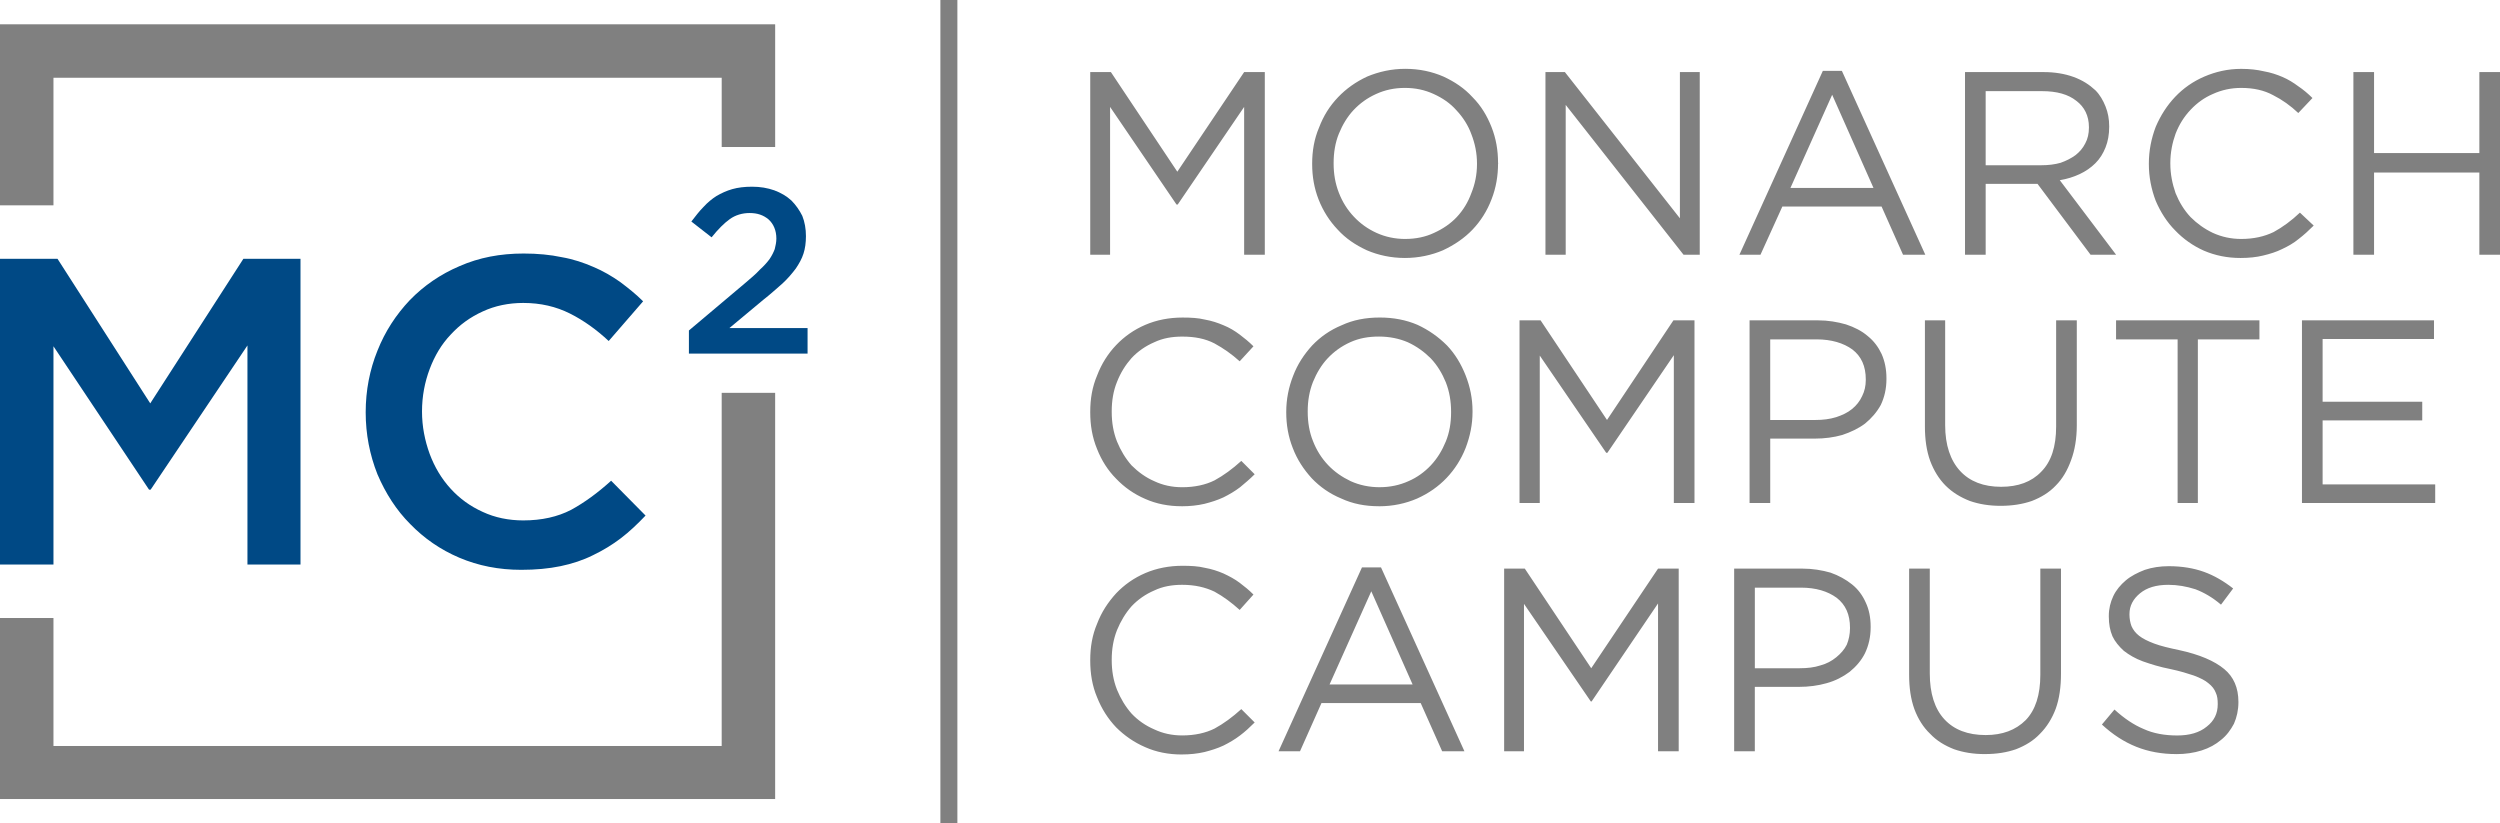 <?xml version="1.0" encoding="UTF-8"?>
<svg id="Layer_2" data-name="Layer 2" xmlns="http://www.w3.org/2000/svg" width="174.976" height="57.626" viewBox="0 0 174.976 57.626">
  <g id="Layer_1-2" data-name="Layer 1">
    <g id="Layer_2-2" data-name="Layer_2">
      <path d="M17.319,24.179v15.335h3.713v-21.401h-3.997l-6.519,10.119-6.491-10.119H0v21.401h3.742v-15.278l6.689,10.034h.113l6.774-10.091ZM45.182,36.084l-2.409-2.438c-.935.85-1.871,1.531-2.806,2.041-.935.482-2.041.737-3.345.737-1.02,0-1.984-.198-2.834-.595-.879-.397-1.616-.935-2.239-1.616-.652-.709-1.134-1.531-1.474-2.438-.34-.935-.539-1.927-.539-2.976,0-1.077.198-2.069.539-2.976s.822-1.729,1.474-2.409c.624-.68,1.361-1.219,2.239-1.616.85-.397,1.814-.595,2.834-.595,1.219,0,2.296.255,3.26.737s1.871,1.134,2.721,1.927l2.409-2.778c-.51-.51-1.049-.935-1.616-1.361-.567-.397-1.19-.765-1.871-1.049-.652-.283-1.389-.539-2.211-.68-.794-.17-1.701-.255-2.664-.255-1.644,0-3.118.283-4.479.879-1.332.567-2.494,1.361-3.486,2.381-.964,1.02-1.729,2.183-2.268,3.543-.539,1.332-.822,2.778-.822,4.309s.283,2.976.822,4.337c.567,1.332,1.332,2.523,2.296,3.486.964.992,2.098,1.786,3.43,2.353s2.778.85,4.337.85c1.02,0,1.927-.085,2.749-.255s1.587-.425,2.268-.765c.709-.34,1.361-.737,1.956-1.19s1.162-.992,1.729-1.587Z" fill="#004985"/>
    </g>
    <g id="Layer_3">
      <path d="M52.467,14.91c.539,0,.964.142,1.332.454.34.312.539.765.539,1.332,0,.255-.057.51-.113.737-.085.227-.198.454-.368.709-.17.227-.397.482-.68.737-.255.283-.595.567-.992.907l-3.968,3.345v1.616h8.305v-1.786h-5.471l2.381-1.984c.51-.397.935-.794,1.332-1.134.368-.34.68-.709.935-1.049.227-.34.425-.68.539-1.049.113-.34.17-.765.17-1.219,0-.51-.085-.992-.255-1.417-.198-.397-.454-.765-.765-1.077-.34-.312-.737-.539-1.19-.709-.482-.17-.992-.255-1.559-.255-.539,0-.992.057-1.389.17s-.765.283-1.105.482c-.312.198-.624.454-.907.765-.283.283-.567.652-.85,1.02l1.417,1.105c.454-.567.879-.992,1.276-1.276s.879-.425,1.389-.425Z" fill="#004985"/>
    </g>
    <g id="Layer_4">
      <path d="M50.511,27.495v24.717H3.742v-8.957H0v12.67h54.253v-28.43h-3.742ZM0,14.371h3.742V5.442h46.77v4.847h3.742V1.701H0v12.67Z" fill="gray" fill-rule="evenodd"/>
    </g>
    <g id="Layer_5">
      <polygon points="67.008 0 65.818 0 65.818 57.626 67.008 57.626 67.008 0" fill="gray" fill-rule="evenodd"/>
    </g>
    <g id="Layer_6">
      <path d="M76.306,5.045h1.446l4.649,6.973,4.677-6.973h1.446v12.784h-1.446V7.483l-4.649,6.831h-.085l-4.649-6.831v10.346h-1.389V5.045ZM98.358,16.724c.737,0,1.417-.142,2.013-.425.624-.283,1.162-.652,1.587-1.105.454-.482.794-1.049,1.02-1.672.255-.624.397-1.304.397-2.041v-.028c0-.737-.142-1.417-.397-2.069-.227-.624-.595-1.19-1.049-1.672-.425-.482-.964-.85-1.587-1.134s-1.276-.425-2.013-.425-1.389.142-2.013.425-1.134.652-1.587,1.134c-.425.454-.765,1.02-1.02,1.644s-.368,1.332-.368,2.041v.057c0,.709.113,1.389.368,2.041s.595,1.19,1.049,1.672.964.85,1.587,1.134,1.304.425,2.013.425ZM98.33,18.056c-.964,0-1.871-.198-2.664-.539-.794-.368-1.474-.822-2.041-1.446-.567-.595-1.02-1.304-1.332-2.098s-.454-1.616-.454-2.494v-.028c0-.879.142-1.729.482-2.523.312-.822.737-1.502,1.332-2.126.567-.595,1.247-1.077,2.041-1.446.822-.34,1.701-.539,2.664-.539.992,0,1.871.198,2.664.539.794.368,1.474.822,2.041,1.446.595.595,1.02,1.304,1.332,2.098s.454,1.616.454,2.494q.028.028,0,.057c0,.85-.142,1.701-.454,2.494-.312.822-.765,1.531-1.332,2.126s-1.276,1.077-2.069,1.446c-.794.34-1.701.539-2.664.539ZM108.166,5.045h1.361l8.05,10.233V5.045h1.389v12.784h-1.134l-8.248-10.488v10.488h-1.417V5.045ZM131.125,13.152l-2.891-6.519-2.92,6.519h5.811ZM127.582,4.96h1.332l5.839,12.869h-1.559l-1.502-3.373h-6.945l-1.531,3.373h-1.474l5.839-12.869ZM142.889,11.565c.482,0,.935-.057,1.332-.17.397-.142.737-.312,1.049-.539.283-.227.51-.482.68-.822.17-.312.255-.68.255-1.105v-.028c0-.794-.312-1.417-.879-1.842-.567-.454-1.361-.68-2.409-.68h-3.94v5.187h3.912ZM137.531,5.045h5.499c.765,0,1.474.113,2.098.34s1.105.539,1.531.935c.312.312.539.709.709,1.134s.255.879.255,1.389v.028c0,.539-.085,1.02-.255,1.446s-.397.794-.709,1.105-.68.567-1.105.765-.879.34-1.389.425l3.94,5.215h-1.786l-3.713-4.96h-3.628v4.96h-1.446V5.045ZM156.806,18.056c-.907,0-1.757-.17-2.551-.51-.765-.34-1.446-.822-2.013-1.417-.567-.567-1.02-1.276-1.361-2.069-.312-.822-.482-1.672-.482-2.579v-.028c0-.907.17-1.757.482-2.579.34-.794.794-1.502,1.361-2.098s1.247-1.077,2.041-1.417,1.644-.539,2.579-.539c.595,0,1.105.057,1.587.17.482.085.907.227,1.304.397s.765.397,1.105.652c.34.227.68.51.992.822l-.992,1.049c-.539-.51-1.134-.935-1.757-1.247-.624-.34-1.361-.51-2.239-.51-.709,0-1.361.142-1.984.425-.595.255-1.105.624-1.559,1.105s-.794,1.02-1.049,1.672c-.227.624-.368,1.332-.368,2.041v.057c0,.737.142,1.417.368,2.069.255.624.595,1.19,1.049,1.672.454.454.964.822,1.559,1.105.624.283,1.276.425,1.984.425.879,0,1.616-.17,2.268-.482.624-.34,1.247-.794,1.842-1.361l.964.907c-.34.34-.68.652-1.049.935-.34.283-.737.51-1.162.709-.397.198-.85.34-1.332.454-.454.113-.992.17-1.587.17ZM164.715,5.045h1.446v5.669h7.37v-5.669h1.446v12.784h-1.446v-5.754h-7.37v5.754h-1.446V5.045Z" fill="gray"/>
    </g>
    <g id="Layer_7">
      <path d="M82.712,35.432c-.935,0-1.786-.17-2.551-.51-.794-.34-1.474-.822-2.041-1.417-.567-.567-1.02-1.276-1.332-2.069-.34-.822-.482-1.672-.482-2.579v-.028c0-.907.142-1.757.482-2.551.312-.822.765-1.531,1.332-2.126s1.247-1.077,2.041-1.417,1.672-.51,2.608-.51c.567,0,1.105.028,1.559.142.482.085.907.227,1.304.397.425.17.794.397,1.134.652s.652.51.964.822l-.964,1.049c-.567-.51-1.134-.907-1.757-1.247-.652-.34-1.389-.482-2.268-.482-.709,0-1.361.113-1.956.397-.595.255-1.134.624-1.587,1.105-.425.482-.765,1.02-1.02,1.672-.255.624-.368,1.332-.368,2.041v.057c0,.737.113,1.417.368,2.069.255.624.595,1.19,1.02,1.672.454.454.992.85,1.587,1.105.595.283,1.247.425,1.956.425.879,0,1.644-.17,2.268-.482.624-.34,1.247-.794,1.871-1.361l.935.935c-.34.34-.68.624-1.02.907-.368.283-.765.51-1.162.709-.425.198-.879.34-1.332.454-.482.113-1.02.17-1.587.17ZM96.573,34.099c.709,0,1.389-.142,2.013-.425.595-.255,1.134-.652,1.559-1.105.454-.482.794-1.049,1.049-1.672s.368-1.304.368-2.041v-.028c0-.737-.113-1.417-.368-2.069-.255-.624-.595-1.19-1.049-1.672-.454-.454-.992-.85-1.616-1.134-.595-.255-1.276-.397-2.013-.397s-1.389.113-2.013.397-1.134.652-1.587,1.134c-.425.454-.765,1.02-1.02,1.644-.255.652-.368,1.332-.368,2.041v.057c0,.709.113,1.417.368,2.041.255.652.595,1.19,1.049,1.672s.992.85,1.587,1.134c.624.283,1.304.425,2.041.425ZM96.516,35.432c-.964,0-1.842-.17-2.636-.539-.822-.34-1.502-.822-2.069-1.417-.567-.624-1.02-1.304-1.332-2.126-.312-.794-.454-1.616-.454-2.494v-.028c0-.879.17-1.729.482-2.523.312-.822.765-1.502,1.332-2.126.567-.595,1.247-1.077,2.069-1.417.794-.368,1.672-.539,2.664-.539.964,0,1.842.17,2.636.51.794.368,1.474.85,2.069,1.446.567.595.992,1.304,1.304,2.098s.482,1.616.482,2.494v.057c0,.879-.17,1.701-.482,2.523-.312.794-.765,1.502-1.332,2.098s-1.247,1.077-2.069,1.446c-.794.34-1.672.539-2.664.539ZM106.352,22.421h1.474l4.649,6.973,4.649-6.973h1.474v12.784h-1.446v-10.346l-4.649,6.831h-.085l-4.649-6.803v10.318h-1.417v-12.784ZM127.072,29.394c.51,0,.992-.057,1.446-.198.425-.142.794-.312,1.105-.567s.539-.539.709-.907c.17-.34.255-.709.255-1.134v-.028c0-.935-.312-1.616-.935-2.098-.624-.454-1.474-.709-2.494-.709h-3.26v5.641h3.175ZM122.452,22.421h4.79c.709,0,1.361.113,1.956.283.595.198,1.105.454,1.531.822.425.34.737.765.964,1.247.227.51.34,1.077.34,1.701v.057c0,.68-.142,1.276-.397,1.814-.283.51-.652.935-1.105,1.304-.454.34-.992.595-1.587.794-.595.17-1.247.255-1.927.255h-3.118v4.507h-1.446v-12.784ZM140.026,35.403c-.794,0-1.502-.113-2.154-.34-.652-.255-1.219-.595-1.701-1.077-.454-.454-.822-1.049-1.077-1.729-.255-.709-.368-1.502-.368-2.409v-7.426h1.417v7.341c0,1.389.368,2.466,1.049,3.203s1.644,1.105,2.863,1.105c1.19,0,2.126-.34,2.806-1.049.709-.709,1.049-1.757,1.049-3.175v-7.426h1.446v7.341c0,.935-.142,1.757-.397,2.438-.255.709-.595,1.304-1.077,1.786-.454.482-1.02.822-1.672,1.077-.652.227-1.389.34-2.183.34ZM152.413,23.753h-4.309v-1.332h10.034v1.332h-4.309v11.451h-1.417v-11.451ZM161.115,22.421h9.241v1.304h-7.795v4.394h6.973v1.304h-6.973v4.479h7.88v1.304h-9.326v-12.784Z" fill="gray"/>
    </g>
    <g id="Layer_8">
      <path d="M82.712,52.807c-.935,0-1.786-.17-2.551-.51-.794-.34-1.474-.822-2.041-1.389-.567-.595-1.02-1.304-1.332-2.098-.34-.794-.482-1.672-.482-2.579v-.028c0-.907.142-1.757.482-2.551.312-.822.765-1.502,1.332-2.126.567-.595,1.247-1.077,2.041-1.417s1.672-.51,2.608-.51c.567,0,1.105.028,1.559.142.482.085.907.227,1.304.397.425.198.794.397,1.134.652s.652.51.964.822l-.964,1.077c-.567-.51-1.134-.935-1.757-1.276-.652-.312-1.389-.482-2.268-.482-.709,0-1.361.113-1.956.397-.595.255-1.134.624-1.587,1.105-.425.482-.765,1.049-1.02,1.672-.255.652-.368,1.332-.368,2.069v.028c0,.737.113,1.417.368,2.069.255.624.595,1.19,1.02,1.672.454.482.992.85,1.587,1.105.595.283,1.247.425,1.956.425.879,0,1.644-.17,2.268-.482.624-.34,1.247-.794,1.871-1.361l.935.935c-.34.34-.68.652-1.02.907-.368.283-.765.51-1.162.709-.425.198-.879.34-1.332.454-.482.113-1.02.17-1.587.17ZM98.868,47.904l-2.891-6.519-2.92,6.519h5.811ZM95.325,39.712h1.332l5.839,12.869h-1.559l-1.502-3.373h-6.945l-1.502,3.373h-1.502l5.839-12.869ZM105.275,39.797h1.446l4.649,6.973,4.677-6.973h1.446v12.784h-1.446v-10.346l-4.649,6.86h-.057l-4.677-6.831v10.318h-1.389v-12.784ZM125.967,46.77c.539,0,1.02-.057,1.446-.198.425-.113.794-.312,1.105-.567s.567-.539.737-.879c.142-.34.227-.737.227-1.162v-.028c0-.935-.312-1.616-.935-2.098-.624-.454-1.446-.709-2.494-.709h-3.231v5.641h3.146ZM121.375,39.797h4.762c.737,0,1.389.113,1.984.283.567.198,1.077.482,1.502.822s.737.765.964,1.276c.227.482.34,1.049.34,1.672v.057c0,.68-.142,1.276-.397,1.814-.255.51-.624.935-1.077,1.304-.454.34-.992.624-1.616.794-.595.17-1.247.255-1.927.255h-3.09v4.507h-1.446v-12.784ZM138.92,52.779c-.794,0-1.502-.113-2.154-.34-.652-.255-1.219-.595-1.672-1.077-.482-.454-.85-1.049-1.105-1.729-.255-.709-.368-1.502-.368-2.409v-7.426h1.446v7.341c0,1.389.34,2.466,1.02,3.203s1.644,1.105,2.891,1.105c1.162,0,2.098-.34,2.806-1.049.68-.709,1.02-1.757,1.02-3.175v-7.426h1.446v7.341c0,.935-.113,1.757-.368,2.466-.255.68-.624,1.276-1.105,1.757-.454.482-1.02.822-1.672,1.077-.652.227-1.361.34-2.183.34ZM152.328,52.779c-1.02,0-1.956-.17-2.806-.51s-1.644-.85-2.409-1.559l.879-1.049c.68.624,1.361,1.077,2.041,1.361.68.312,1.474.454,2.353.454.85,0,1.559-.198,2.069-.624.51-.397.765-.907.765-1.559v-.028c0-.283-.028-.567-.142-.794-.085-.227-.255-.454-.51-.652-.227-.198-.567-.368-1.02-.539-.425-.142-.964-.312-1.644-.454-.737-.142-1.361-.34-1.927-.539-.539-.198-.964-.454-1.332-.737-.34-.312-.624-.652-.794-1.02-.17-.397-.255-.85-.255-1.389v-.028c0-.51.113-.964.312-1.389s.51-.794.879-1.105.822-.539,1.332-.737c.51-.17,1.077-.255,1.672-.255.935,0,1.757.142,2.466.397s1.389.652,2.041,1.162l-.85,1.134c-.595-.51-1.19-.85-1.786-1.077-.624-.198-1.247-.312-1.899-.312-.85,0-1.502.198-1.984.595s-.737.879-.737,1.446v.057c0,.283.057.567.142.794.113.255.283.482.539.68s.595.368,1.049.539,1.049.312,1.729.454c1.446.312,2.494.765,3.175,1.332.652.539.992,1.304.992,2.296v.028c0,.539-.113,1.049-.312,1.502-.227.425-.51.822-.907,1.134-.368.312-.822.567-1.361.737s-1.134.255-1.757.255Z" fill="gray"/>
    </g>
  </g>
</svg>